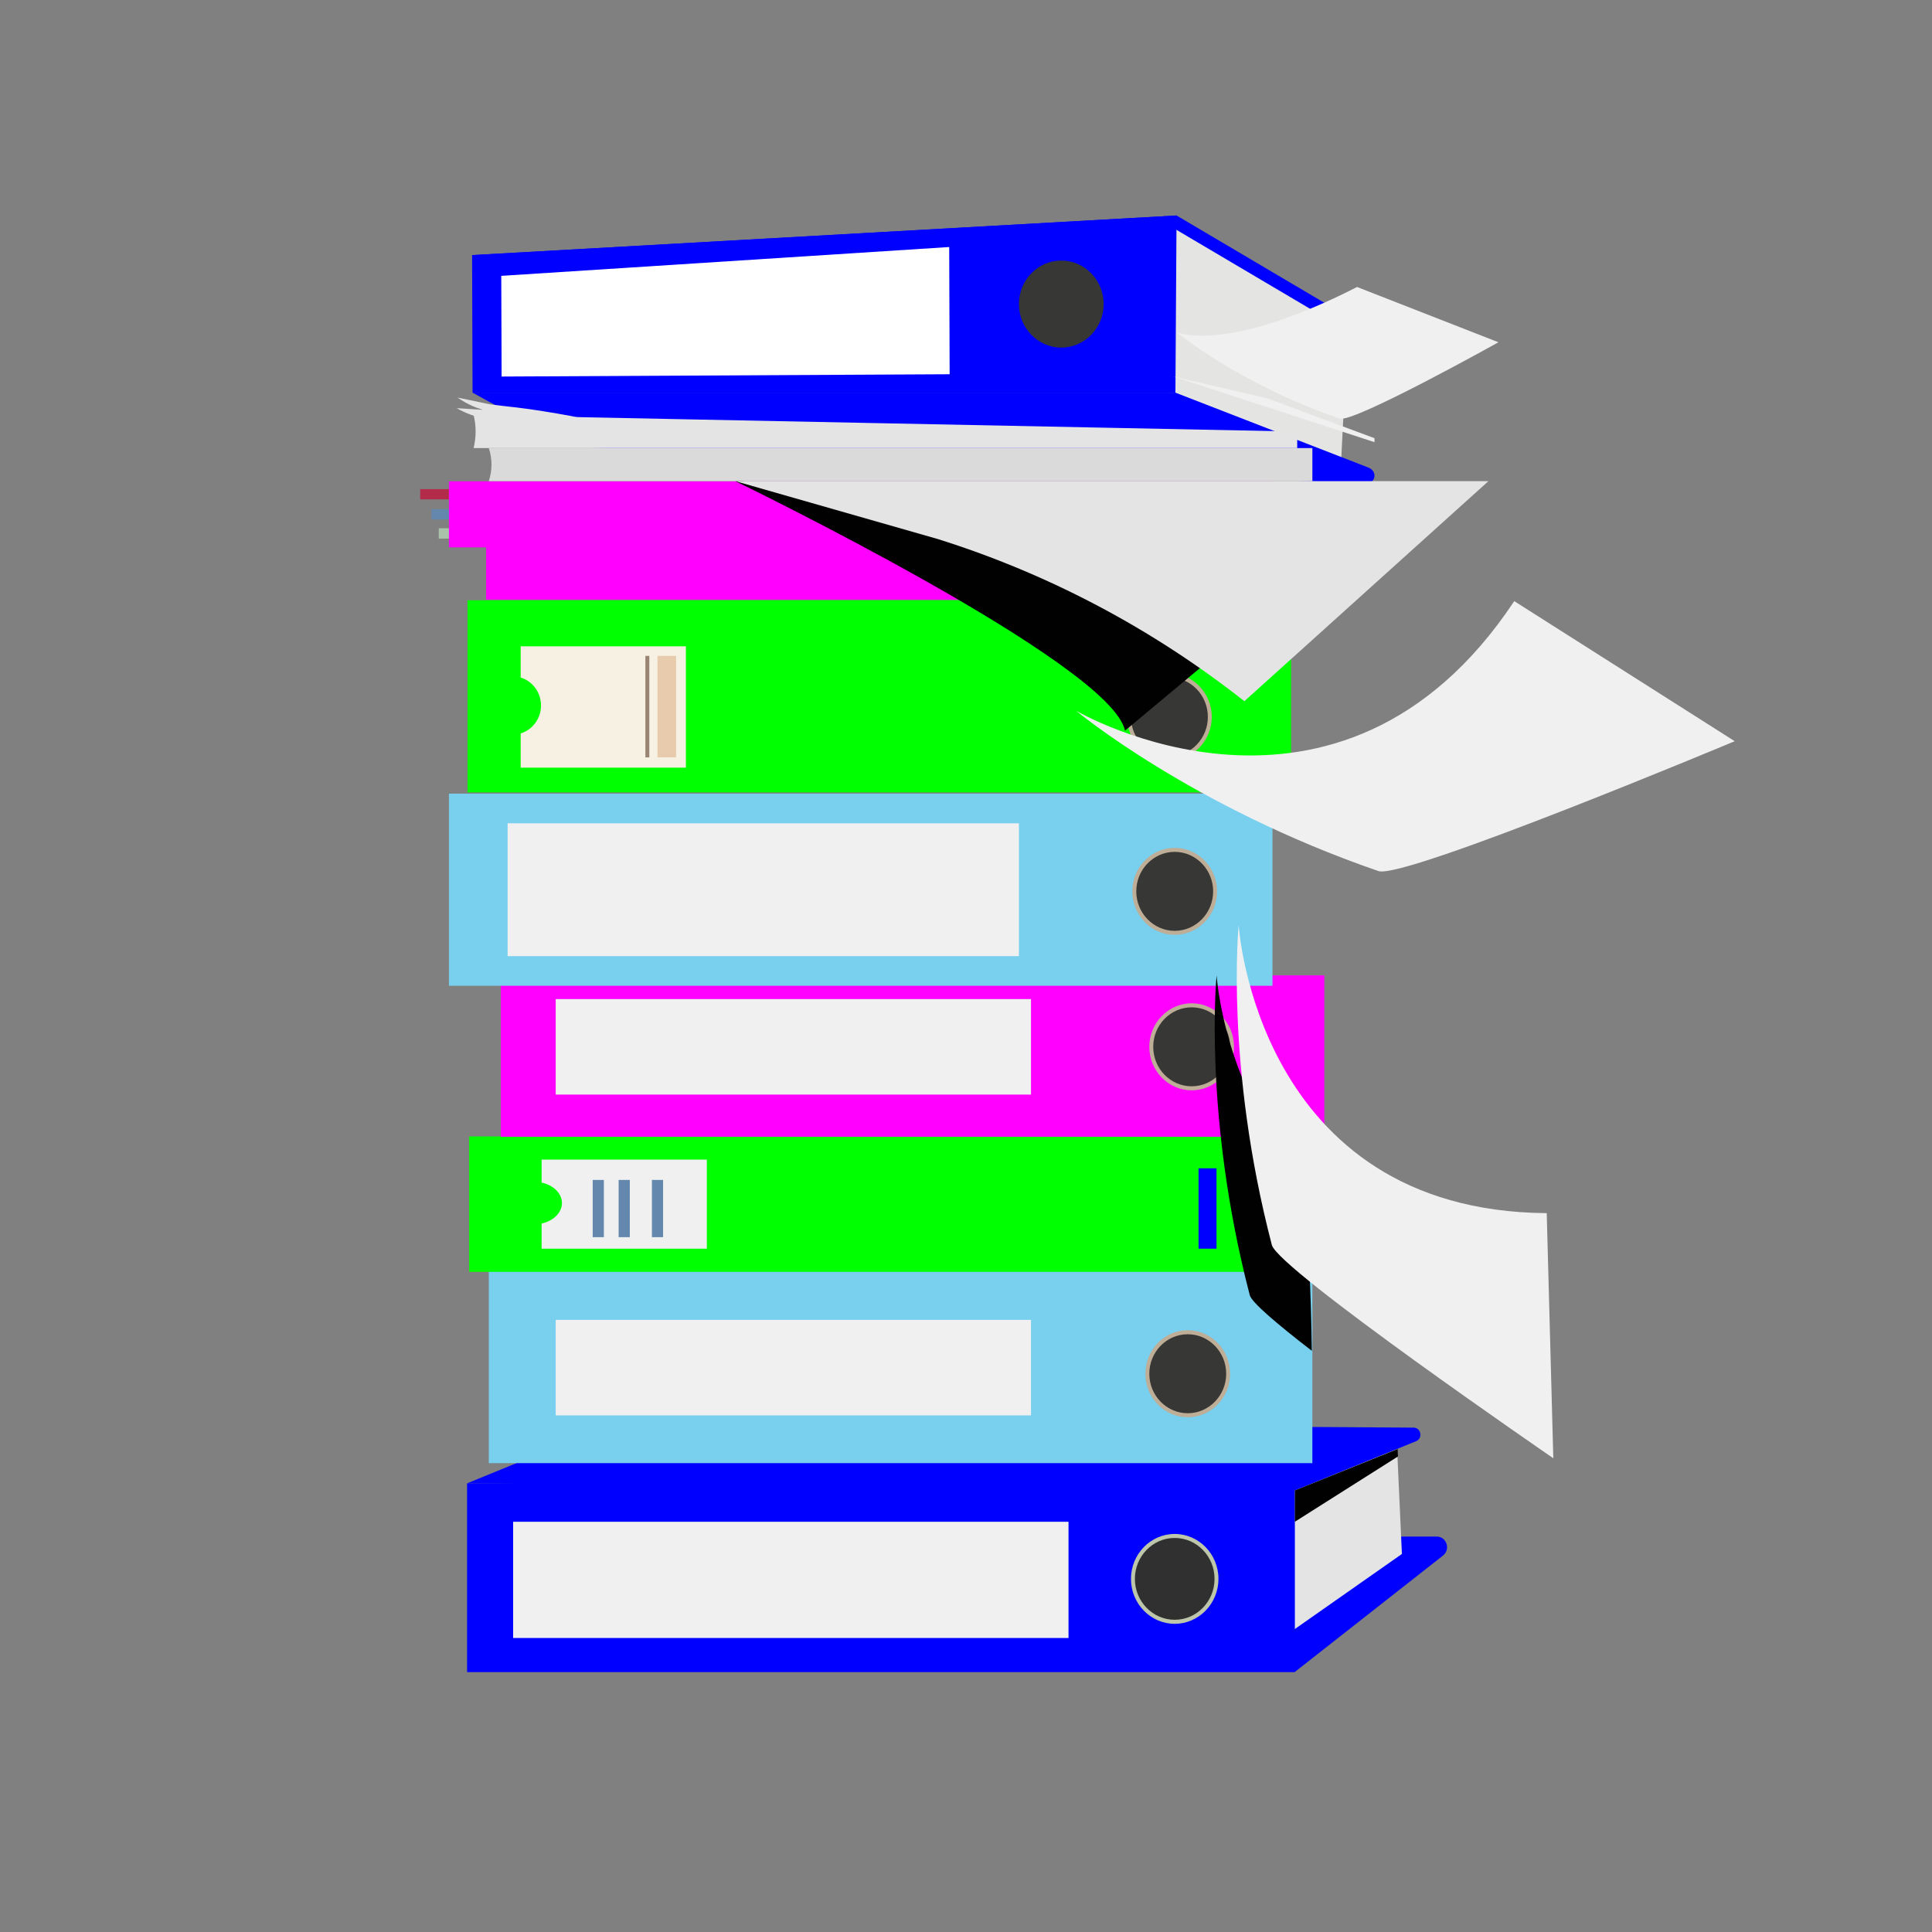 <?xml version="1.0" encoding="utf-8"?>
<!-- Generator: Adobe Illustrator 15.0.0, SVG Export Plug-In  -->
<!DOCTYPE svg>
<svg version="1.2" baseProfile="tiny"
	 xmlns="http://www.w3.org/2000/svg" xmlns:xlink="http://www.w3.org/1999/xlink" xmlns:a="http://ns.adobe.com/AdobeSVGViewerExtensions/3.0/"
	 x="0px" y="0px" width="130px" height="130px" viewBox="-28.274 -14.5 130 130" xml:space="preserve">
<rect x="-28.274" y="-14.5" width="130" height="130" fill="#808080" stroke="none"/>
<defs>
</defs>
<path fill="#B22B49" d="M1.933,19.104H0.015C0.006,19.104,0,19.097,0,19.088v-0.662c0-0.008,0.006-0.015,0.015-0.015h1.918V19.104z"
	/>
<path fill="#6488AD" d="M2.694,20.454H0.776c-0.008,0-0.015-0.006-0.015-0.015v-0.663c0-0.008,0.007-0.015,0.015-0.015h1.918V20.454
	z"/>
<path fill="#A9C2A9" d="M3.183,21.742H1.264c-0.008,0-0.015-0.006-0.015-0.015v-0.663c0-0.008,0.007-0.015,0.015-0.015h1.918V21.742
	z"/>
<path fill="#0000FF" d="M58.855,98l9.967-7.829c0.527-0.414,0.242-1.279-0.422-1.279H10.881L3.155,98H58.855z"/>
<polygon fill="#E3E4E3" points="56.532,86.565 56.532,96.741 66.057,90.063 65.735,83.001 "/>
<path fill="#0000FF" d="M58.855,85.788l8.155-3.313c0.471-0.191,0.34-0.909-0.166-0.913l-53.679-0.346l-10.01,4.094L58.855,85.788z"
	/>
<rect x="3.155" y="85.311" fill="#0000FF" width="55.7" height="12.689"/>
<polygon fill="#000100" points="58.855,85.788 65.769,83.001 65.792,83.502 58.853,87.896 "/>
<rect x="6.254" y="87.896" fill="#F0F0F0" width="37.37" height="7.822"/>
<ellipse fill="#303030" cx="50.77" cy="91.738" rx="2.812" ry="2.889"/>
<path fill="#BDC6AA" d="M50.77,94.763c-1.623,0-2.943-1.356-2.943-3.024c0-1.667,1.32-3.023,2.943-3.023
	c1.622,0,2.943,1.356,2.943,3.023C53.713,93.406,52.392,94.763,50.77,94.763z M50.77,88.985c-1.479,0-2.68,1.235-2.68,2.753
	c0,1.519,1.201,2.753,2.68,2.753c1.478,0,2.68-1.234,2.68-2.753C53.45,90.221,52.248,88.985,50.77,88.985z"/>
<path fill="#0000FF" d="M50.894,0l15.01,8.865c0.782,0.506,0.284,1.431-0.559,1.431L8.526,9.071L3.697,2.655L50.894,0z"/>
<polygon fill="#E4E4E2" points="50.402,12.606 49.912,0.389 62.408,7.773 61.96,16.672 "/>
<path fill="#0000FF" d="M50.817,11.92l12.975,5.037c0.678,0.263,0.492,1.127-0.234,1.093L10.113,15.55l-6.59-3.629H50.817z"/>
<polygon fill="#0000FF" points="50.894,0 3.492,2.663 3.523,11.92 50.817,11.92 "/>
<polygon fill="#FFFFFF" points="5.478,10.837 5.455,4.062 35.596,2.122 35.625,10.682 "/>
<rect x="4.616" y="71.051" fill="#79cfee" width="55.417" height="12.901"/>
<rect x="3.296" y="61.969" fill="#00FF00" width="55.417" height="9.111"/>
<rect x="5.421" y="51.132" fill="#FF00FF" width="55.417" height="10.858"/>
<rect x="1.933" y="38.903" fill="#79cfee" width="55.417" height="12.928"/>
<rect x="3.183" y="25.892" fill="#00FF00" width="55.417" height="12.928"/>
<rect x="4.432" y="21.396" fill="#FF00FF" width="55.418" height="4.447"/>
<rect x="1.933" y="17.885" fill="#FF00FF" width="55.417" height="4.447"/>
<path fill="#E3E4E3" d="M59.012,15.651H3.594l0,0c0.18-0.729,0.18-1.494,0-2.224l0,0l55.418,1.112V15.651z"/>
<path fill="#DADADB" d="M60.034,17.875H4.616l0,0c0.241-0.721,0.241-1.503,0-2.224l0,0h55.417V17.875z"/>
<rect x="5.881" y="40.897" fill="#F0F0F0" width="34.406" height="8.939"/>
<ellipse fill="#373736" cx="51.91" cy="55.938" rx="2.718" ry="2.793"/>
<path fill="#BEAE97" d="M51.911,58.866c-1.572,0-2.851-1.313-2.851-2.928s1.278-2.928,2.851-2.928c1.571,0,2.85,1.313,2.85,2.928
	S53.482,58.866,51.911,58.866z M51.911,53.281c-1.427,0-2.587,1.191-2.587,2.657s1.16,2.657,2.587,2.657
	c1.426,0,2.587-1.191,2.587-2.657S53.336,53.281,51.911,53.281z"/>
<ellipse fill="#373736" cx="50.77" cy="45.478" rx="2.718" ry="2.793"/>
<path fill="#BEAE97" d="M50.77,48.405c-1.572,0-2.851-1.313-2.851-2.928c0-1.615,1.278-2.928,2.851-2.928
	c1.571,0,2.85,1.313,2.85,2.928C53.62,47.092,52.341,48.405,50.77,48.405z M50.77,42.82c-1.427,0-2.587,1.192-2.587,2.657
	s1.16,2.657,2.587,2.657c1.426,0,2.586-1.192,2.586-2.657S52.196,42.82,50.77,42.82z"/>
<ellipse fill="#373736" cx="50.413" cy="33.741" rx="2.718" ry="2.792"/>
<path fill="#BEAE97" d="M50.413,36.668c-1.571,0-2.85-1.313-2.85-2.928c0-1.615,1.278-2.928,2.85-2.928
	c1.572,0,2.851,1.313,2.851,2.928C53.263,35.355,51.985,36.668,50.413,36.668z M50.413,31.083c-1.426,0-2.586,1.192-2.586,2.657
	s1.16,2.657,2.586,2.657c1.427,0,2.587-1.192,2.587-2.657S51.839,31.083,50.413,31.083z"/>
<ellipse fill="#373736" cx="51.647" cy="77.937" rx="2.719" ry="2.792"/>
<path fill="#BEAE97" d="M51.647,80.864c-1.572,0-2.851-1.313-2.851-2.928c0-1.615,1.278-2.929,2.851-2.929
	c1.571,0,2.851,1.313,2.851,2.929C54.498,79.551,53.218,80.864,51.647,80.864z M51.647,75.279c-1.427,0-2.587,1.191-2.587,2.657
	c0,1.465,1.16,2.657,2.587,2.657c1.426,0,2.587-1.192,2.587-2.657C54.234,76.471,53.073,75.279,51.647,75.279z"/>
<ellipse fill="#373736" cx="43.137" cy="5.96" rx="2.719" ry="2.792"/>
<path fill="#373736" d="M43.137,8.888c-1.571,0-2.851-1.313-2.851-2.928c0-1.615,1.279-2.928,2.851-2.928s2.851,1.313,2.851,2.928
	C45.988,7.575,44.708,8.888,43.137,8.888z M43.137,3.303c-1.427,0-2.587,1.192-2.587,2.658c0,1.465,1.16,2.657,2.587,2.657
	c1.426,0,2.587-1.192,2.587-2.657C45.724,4.495,44.563,3.303,43.137,3.303z"/>
<path fill="#F0F0F0" d="M44.137,33.327c0,0,17.701,10.359,29.48-7.378l14.835,9.425c0,0-22.27,9.327-23.975,8.739
	C51.864,39.764,44.137,33.327,44.137,33.327z"/>
<path fill="#F0F0F0" d="M50.894,7.851c0,0,3.264,1.494,12.146-3.04l9.513,3.719c0,0-9.771,5.455-10.69,5.138
	C55.061,11.323,50.894,7.851,50.894,7.851z"/>
<path fill="#000100" d="M59.535,64.694c-5.454-5.707-5.946-13.563-5.946-13.563s-0.931,9.376,2.232,21.519
	c0.127,0.485,1.834,1.938,4.175,3.743C59.945,72.49,59.74,68.592,59.535,64.694z"/>
<path fill="#F0F0F0" d="M55.073,47.756c0,0,1.203,19.225,20.728,19.374l0.444,16.493c0,0-18.512-12.706-18.939-14.349
	C54.142,57.132,55.073,47.756,55.073,47.756z"/>
<path fill="#E3E4E3" d="M11.046,13.669c-1.222-0.251-2.453-0.458-3.687-0.638c-1.168-0.17-2.365-0.246-3.524-0.465
	c0.707,0.133,1.414,0.267,2.12,0.401c-1.149-0.239-2.299-0.478-3.449-0.717c0.688,0.471,1.282,0.701,1.686,0.813
	c0.007,0.002,0.005,0.013-0.003,0.012l-1.708-0.109c-0.007,0-0.009,0.009-0.003,0.013c1.348,0.752,2.292,0.703,2.292,0.703
	s5.81-0.111,5.812-0.111L11.046,13.669z"/>
<polygon fill="#F0F0F0" points="57.001,12.304 64.212,14.986 64.212,15.252 50.676,10.837 "/>
<path fill="#000100" d="M21.204,17.875c0,0,25.316,12.259,26.219,16.79l7.074-5.905C54.498,28.76,31.865,17.965,21.204,17.875z"/>
<path fill="#E3E4E3" d="M55.457,32.682L55.457,32.682c-6.183-4.872-13.164-8.566-20.615-10.907l-13.637-3.9h50.675L55.457,32.682z"
	/>
<path fill="#F6F1E3" d="M6.761,28.988v2.103c0.791,0.239,1.368,0.989,1.368,1.878s-0.577,1.64-1.368,1.879v2.304h11.117v-8.164
	H6.761z"/>
<path fill="#F0F0F0" d="M8.17,63.527v1.544c0.791,0.175,1.368,0.726,1.368,1.379S8.96,67.654,8.17,67.829v1.692h11.117v-5.994H8.17z
	"/>
<rect x="15.151" y="29.633" fill="#9A8473" width="0.266" height="6.83"/>
<rect x="15.968" y="29.633" fill="#E8CBAD" width="1.25" height="6.83"/>
<rect x="9.118" y="74.312" fill="#F0F0F0" width="31.981" height="6.426"/>
<rect x="9.118" y="52.726" fill="#F0F0F0" width="31.981" height="6.426"/>
<rect x="11.607" y="64.895" fill="#6488AD" width="0.752" height="3.851"/>
<rect x="13.353" y="64.895" fill="#6488AD" width="0.752" height="3.851"/>
<rect x="15.592" y="64.895" fill="#6488AD" width="0.752" height="3.851"/>
<rect x="52.375" y="64.112" fill="#0000FF" width="1.207" height="5.409"/>
</svg>
